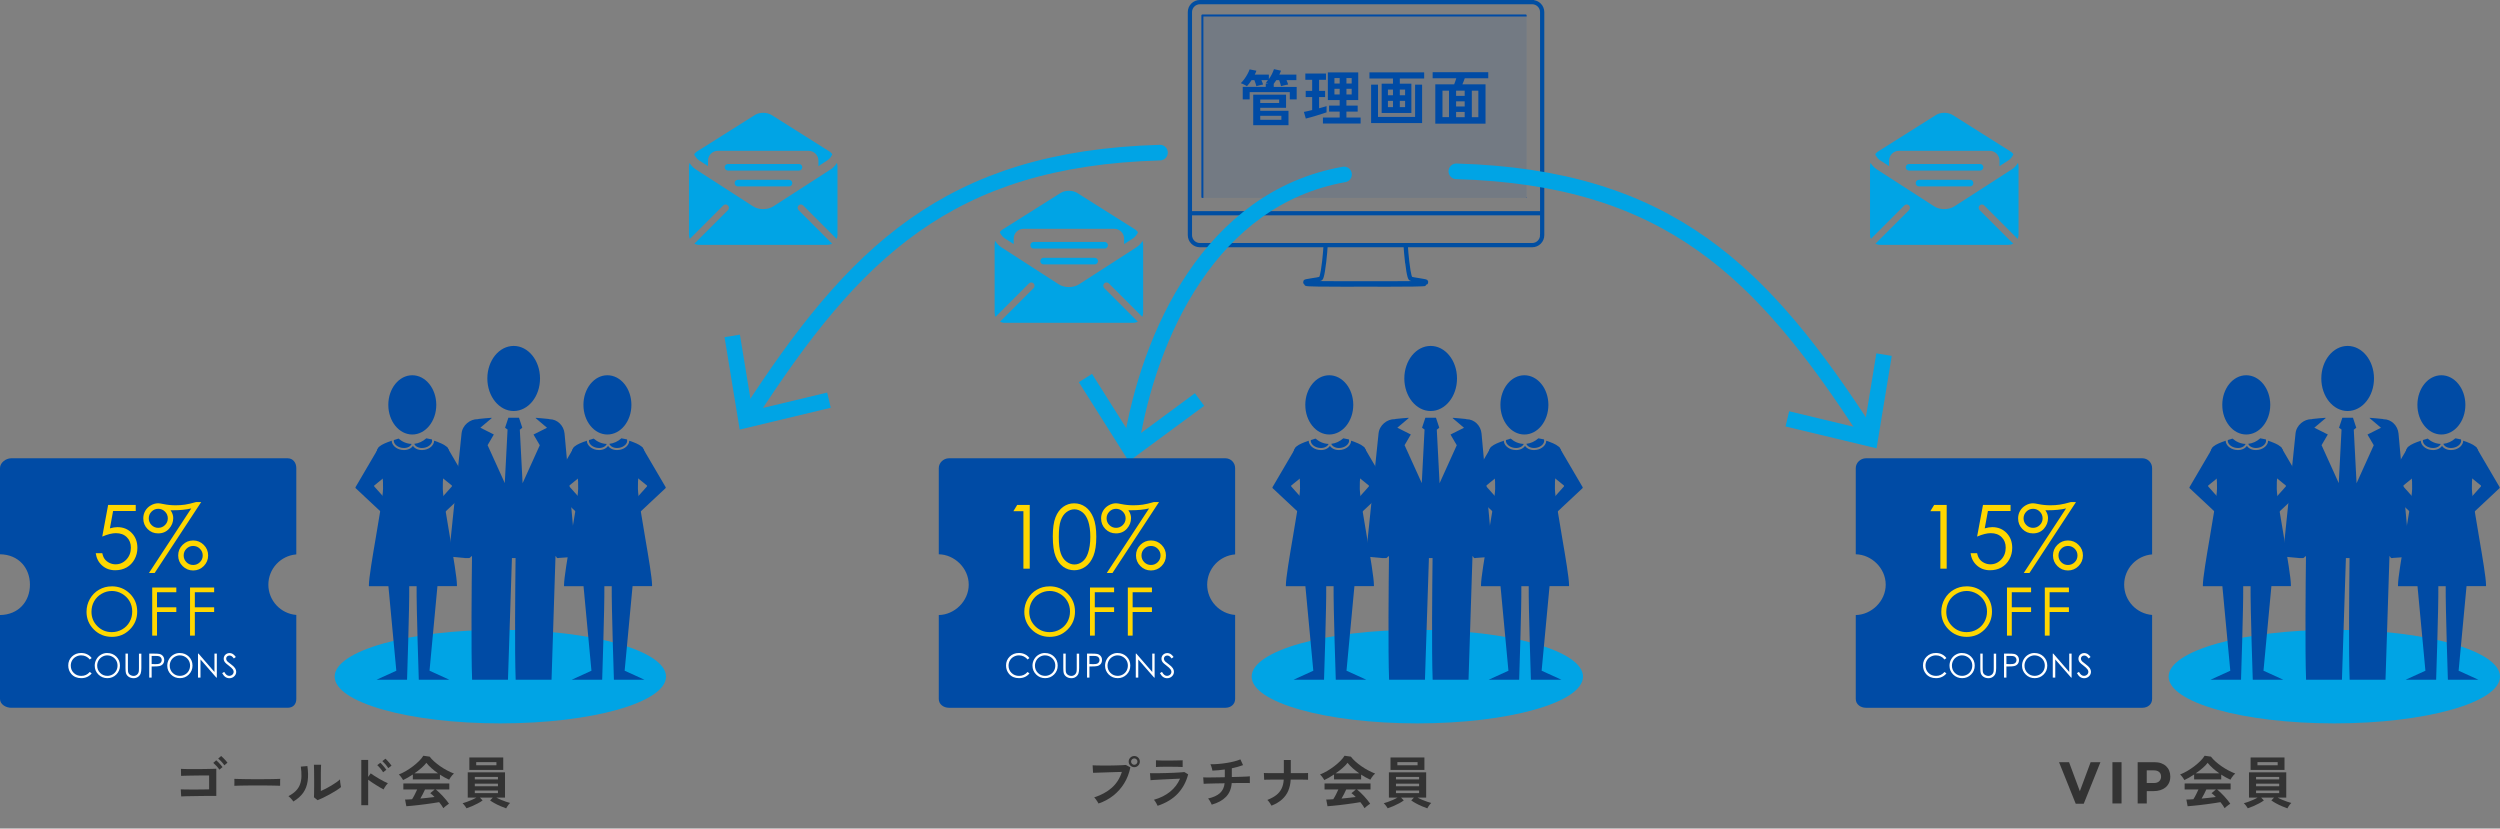 <?xml version="1.0" encoding="UTF-8"?>
<svg id="design" xmlns="http://www.w3.org/2000/svg" width="801.54" height="265.65" viewBox="0 0 801.54 265.65">
  <rect x="0" y="0" width="801.54" height="265.65" fill="#808080" stroke="none"/>
  <g>
    <path d="m491.25.57h-106.55c-1.82,0-3.3,1.48-3.3,3.3v71.53c0,1.82,1.48,3.3,3.3,3.3h40.22c-.09,1.4-.25,3.32-.46,5.14-.57,4.93-1.01,5.36-1.1,5.4-.41.18-1.64.37-2.73.53-1.95.3-2.22.37-2.22.55v.28c0,.07,0,.13.36.17v.33c0,.21,6.23.25,11.87.25,2.85,0,5.55,0,7.22-.01,1.67,0,4.37.01,7.22.01,5.64,0,11.87-.04,11.87-.25v-.33c.36-.05.36-.1.36-.17v-.28c0-.18-.27-.25-2.22-.55-1.09-.17-2.33-.36-2.73-.53-.08-.04-.53-.47-1.1-5.4-.21-1.82-.37-3.74-.46-5.14h40.45c1.82,0,3.3-1.48,3.3-3.3V3.88c0-1.82-1.48-3.3-3.3-3.3Zm-34.47,90.43c-.24.04-1.11.11-3.93.15-1.89.03-4.43.04-7.78.04-1.73,0-3.37,0-4.82,0-.92,0-1.74,0-2.4,0-.66,0-1.47,0-2.4,0-1.45,0-3.09,0-4.82,0-3.34,0-5.89-.01-7.78-.04-2.82-.04-3.68-.11-3.93-.15v-.2c.51.05,1.51.09,3.47.12,1.95.03,4.62.04,8.18.04,1.76,0,3.42,0,4.89,0,.92,0,1.74,0,2.39,0,.65,0,1.47,0,2.39,0,1.47,0,3.13,0,4.89,0,3.55,0,6.23-.01,8.18-.04,1.96-.03,2.96-.07,3.47-.12v.2Zm-5.73-7.13c.61,5.3,1.07,5.5,1.22,5.57.43.19,1.63.37,2.78.55.82.13,1.84.28,2.04.38v.17c-.52.13-4.54.2-11.96.2-1.76,0-3.42,0-4.89,0-.92,0-1.74,0-2.39,0-.65,0-1.47,0-2.39,0-1.47,0-3.13,0-4.89,0-7.42,0-11.44-.07-11.96-.2v-.17c.2-.1,1.21-.25,2.04-.38,1.16-.18,2.35-.36,2.78-.55.15-.07.61-.27,1.22-5.57.21-1.83.38-3.76.46-5.16h25.45c.09,1.41.25,3.33.46,5.16Zm43.29-8.47c0,1.7-1.39,3.09-3.09,3.09h-106.55c-1.7,0-3.09-1.39-3.09-3.09v-6.93h112.73v6.93Zm-112.73-7.15V3.88c0-1.7,1.39-3.09,3.09-3.09h106.55c1.7,0,3.09,1.39,3.09,3.09v64.38h-112.73Z" style="fill: none; stroke: #004ea2; stroke-miterlimit: 10; stroke-width: 1.15px;"/>
    <path d="m489.47,4.96c0-.18-.14-.32-.32-.32h-103.65c-.18,0-.32.14-.32.32v58.19c0,.18.14.32.32.32h103.65c.18,0,.32-.14.32-.32V4.96Zm0,58.51h-103.63V5.3h103.63v58.17Z" style="fill: #004ba5;"/>
    <rect x="385.84" y="5.3" width="103.63" height="58.17" style="fill: #004ba5; opacity: .1;"/>
  </g>
  <g>
    <path d="m371.92,48.93c-68.03,1.94-98.18,32.24-131.83,84.23" style="fill: none; stroke: #00a4e5; stroke-linecap: round; stroke-linejoin: round; stroke-width: 5px;"/>
    <polygon points="232.3 108.1 237.23 107.29 241.22 131.61 265.2 125.86 266.36 130.73 237.16 137.73 232.3 108.1" style="fill: #00a4e5;"/>
  </g>
  <g>
    <g>
      <ellipse cx="160.42" cy="216.93" rx="53.12" ry="15" style="fill: #00a4e5;"/>
      <g>
        <g>
          <path d="m164.69,131.78c-4.66,0-8.44-4.68-8.44-10.44s3.77-10.43,8.44-10.43,8.45,4.66,8.45,10.43-3.78,10.44-8.45,10.44Z" style="fill: #004ba5;"/>
          <path d="m153.19,134.4c.09-.03.19-.07.28-.08,1.39-.17,2.76-.27,4.13-.37l.03.12-3.62,3.06,4.32,2.17-2,3.43,5.51,12.16.89-17.17-.8-.58,1.06-3.2h3.41l1.05,3.2-.79.64.89,17.15,5.51-12.18-2.01-3.43,4.33-2.17-3.62-3.07.03-.12c1.37.11,2.74.21,4.12.37.1.02.2.05.3.08,2.42,0,4.54,1.96,4.79,4.6l3.6,39.45c-1.79.18-3.59.31-5.38.42,0,.02,0,.03,0,.03-.17.02-.35.02-.53.02-.2.02-.39-.64-.59-.64l-1.27,39.64h-11.5c-.35-9-.14-30-.03-39h-1.17l-1.27,39h-11.5c-.35-9-.14-31.62-.03-39.62-.31-.02-.61.62-.92.62h-1.43v-.03c-1-.12-3.18-.28-5.07-.47l4.07-39.45c.27-2.68,2.74-4.64,5.2-4.59Z" style="fill: #004ba5;"/>
        </g>
        <g>
          <g>
            <path d="m194.74,139.31c4.25,0,7.7-4.26,7.7-9.5s-3.45-9.5-7.7-9.5-7.68,4.25-7.68,9.5,3.44,9.5,7.68,9.5Z" style="fill: #004ba5;"/>
            <g>
              <path d="m195.37,142.3c.31.79,1.29,1.34,2.47,1.34.23,0,.46-.02.69-.06,1.6-.27,2.74-1.42,2.54-2.55,0-.05-.03-.1-.05-.15-.6-.12-1.21-.23-1.79-.35-1.11.99-2.43,1.62-3.86,1.77Z" style="fill: #004ba5;"/>
              <path d="m191.38,143.58c.23.04.46.06.69.06,1.18,0,2.15-.54,2.46-1.31-1.56-.05-2.99-.67-4.19-1.71-.48.14-.99.29-1.51.46-.16,1.12.97,2.23,2.54,2.5Z" style="fill: #004ba5;"/>
              <path d="m196.13,187.93c-.07,7,.7,30,.7,30h9.79l-6.35-2.89,2.54-27.11h6.23s.03-.18.03-.26c-.06-4.9-4.41-25.99-4.54-30.9-.17-6.43,1.65-10.11,1.65-10.11,0,0,1.22-2.02-.57-3.56-.72-.63-2.27-1.27-3.86-1.8-.02,1.36-1.32,2.63-3.11,2.93-.27.05-.54.07-.8.07-1.29,0-2.36-.53-2.89-1.35-.53.82-1.6,1.35-2.89,1.35-.26,0-.53-.02-.8-.07-1.79-.31-3.1-1.58-3.11-2.93-1.59.54-3.14,1.17-3.86,1.8-1.79,1.55-.57,3.56-.57,3.56,0,0,1.82,3.67,1.65,10.1-.13,4.9-4.48,26.01-4.54,30.92,0,.08.03.26.03.26h6.23l2.54,27.11-6.35,2.89h9.79s.77-23,.7-30h2.35Z" style="fill: #004ba5;"/>
            </g>
          </g>
          <path d="m198.23,148.21l9.2,7.46c.06.1.04.23-.03.32l-7.33,8.21c-.08.09-.09.23-.02.34l1.7,2.45c.09.14.29.16.41.04l11.21-10.5c.09-.09.11-.23.05-.34l-7.5-12.8c-.14-.23-.49-.14-.5.12l-4.5,3.81c0,.05-2.7.84-2.67.89Z" style="fill: #004ba5;"/>
          <path d="m191.73,148.21l-9.2,7.46c-.06.1-.04.23.03.32l7.33,8.21c.08.09.09.23.02.34l-1.7,2.45c-.09.14-.29.16-.41.04l-11.21-10.5c-.09-.09-.11-.23-.05-.34l7.5-12.8c.14-.23.49-.14.5.12l4.5,3.81c0,.05,2.7.84,2.67.89Z" style="fill: #004ba5;"/>
        </g>
        <g>
          <g>
            <path d="m132.18,139.31c4.25,0,7.7-4.26,7.7-9.5s-3.45-9.5-7.7-9.5-7.68,4.25-7.68,9.5,3.44,9.5,7.68,9.5Z" style="fill: #004ba5;"/>
            <g>
              <path d="m132.82,142.3c.31.79,1.29,1.34,2.47,1.34.23,0,.46-.02.69-.06,1.6-.27,2.74-1.42,2.54-2.55,0-.05-.03-.1-.05-.15-.6-.12-1.21-.23-1.79-.35-1.11.99-2.43,1.62-3.86,1.77Z" style="fill: #004ba5;"/>
              <path d="m128.82,143.58c.23.04.46.06.69.06,1.18,0,2.15-.54,2.46-1.31-1.56-.05-2.99-.67-4.19-1.71-.48.14-.99.29-1.51.46-.16,1.12.97,2.23,2.54,2.5Z" style="fill: #004ba5;"/>
              <path d="m133.57,187.93c-.07,7,.7,30,.7,30h9.79l-6.35-2.89,2.54-27.11h6.23s.03-.18.03-.26c-.06-4.9-4.41-25.99-4.54-30.9-.17-6.43,1.65-10.11,1.65-10.11,0,0,1.22-2.02-.57-3.56-.72-.63-2.27-1.27-3.86-1.8-.02,1.36-1.32,2.63-3.11,2.93-.27.05-.54.07-.8.07-1.29,0-2.36-.53-2.89-1.35-.53.82-1.6,1.35-2.89,1.35-.26,0-.53-.02-.8-.07-1.79-.31-3.1-1.58-3.11-2.93-1.59.54-3.14,1.17-3.86,1.8-1.79,1.55-.57,3.56-.57,3.56,0,0,1.82,3.67,1.65,10.1-.13,4.9-4.48,26.01-4.54,30.92,0,.08.03.26.03.26h6.23l2.54,27.11-6.35,2.89h9.79s.77-23,.7-30h2.35Z" style="fill: #004ba5;"/>
            </g>
          </g>
          <path d="m135.68,148.21l9.2,7.46c.06.1.04.23-.03.32l-7.33,8.21c-.08.09-.09.23-.02.34l1.7,2.45c.09.14.29.16.41.04l11.21-10.5c.09-.09.11-.23.05-.34l-7.5-12.8c-.14-.23-.49-.14-.5.12l-4.5,3.81c0,.05-2.7.84-2.67.89Z" style="fill: #004ba5;"/>
          <path d="m129.18,148.21l-9.2,7.46c-.06.1-.04.23.03.32l7.33,8.21c.08.09.09.23.02.34l-1.7,2.45c-.09.14-.29.16-.41.04l-11.21-10.5c-.09-.09-.11-.23-.05-.34l7.5-12.8c.14-.23.49-.14.5.12l4.5,3.81c0,.05,2.7.84,2.67.89Z" style="fill: #004ba5;"/>
        </g>
      </g>
    </g>
    <g>
      <path d="m58.09,255.37l-.13-2.29c.24.01.63.02,1.18.03.55,0,1.17.01,1.88.02.71,0,1.44,0,2.19,0,.75,0,1.46-.01,2.14-.02.68,0,1.24-.01,1.7-.03v-4.46c-.37,0-.87,0-1.5,0-.63,0-1.32.01-2.07.02-.75,0-1.49.02-2.21.03-.73.01-1.37.02-1.94.04-.57.01-.99.03-1.27.05l-.05-2.25c.29.02.72.04,1.3.05.58.01,1.25.02,2.01.02s1.54,0,2.36,0c.82,0,1.6-.02,2.36-.03.76-.01,1.42-.02,2.01-.04s1.02-.02,1.3-.04v8.71c-.67,0-1.44,0-2.3,0-.86,0-1.75.02-2.67.03s-1.8.02-2.64.04c-.84.01-1.58.03-2.22.04-.64.02-1.11.04-1.41.06Zm12.26-8.6c-.24-.37-.55-.77-.94-1.18-.38-.41-.73-.75-1.03-1l.95-.83c.18.14.4.35.67.63.26.28.52.56.77.84.25.28.44.52.58.71l-1.01.83Zm1.58-1.39c-.23-.37-.54-.77-.93-1.18-.39-.41-.74-.74-1.05-.98l.95-.83c.18.14.4.35.67.61.26.26.52.54.78.82.26.28.45.52.58.71l-1.01.85Z" style="fill: #333;"/>
      <path d="m75.13,251.93c.01-.17.02-.4.02-.68v-.86c0-.29,0-.52-.02-.68.23.01.63.02,1.22.04.58.01,1.28.02,2.09.04.81.01,1.68.02,2.6.03s1.85,0,2.77,0,1.8,0,2.62-.02c.82-.01,1.53-.02,2.13-.04.6-.01,1.03-.03,1.28-.05-.01.16-.02.38-.03.67,0,.29,0,.58,0,.87,0,.29,0,.52,0,.68-.3-.01-.74-.02-1.32-.04-.58-.01-1.26-.02-2.03-.04s-1.6-.02-2.47-.02h-2.64c-.89,0-1.73,0-2.54.02s-1.53.02-2.17.04c-.64.01-1.15.03-1.52.05Z" style="fill: #333;"/>
      <path d="m94.04,256.97c-.16-.26-.39-.56-.7-.9-.31-.34-.6-.61-.86-.81,1-.53,1.8-1.1,2.4-1.73.61-.62,1.05-1.32,1.32-2.08s.43-1.61.45-2.55c.02-.94-.04-1.97-.2-3.11l2.11-.18c.25,1.8.28,3.41.08,4.82-.2,1.41-.67,2.65-1.41,3.72-.74,1.07-1.81,2.01-3.19,2.83Zm7.79-.41l-1.17-.94c.02-.19.04-.59.04-1.19,0-.6.01-1.31.02-2.14,0-.83,0-1.67,0-2.52,0-1.06,0-1.97-.02-2.75s-.03-1.39-.05-1.84h2.3c-.02.22-.04.56-.05,1.04-.01.47-.02,1.02-.03,1.63,0,.61,0,1.22,0,1.84v3.92c.52-.22,1.07-.48,1.66-.79.59-.31,1.18-.64,1.76-.99.58-.35,1.11-.69,1.59-1.03.48-.34.86-.64,1.13-.92,0,.23.02.51.06.85.04.34.09.66.14.96.05.31.1.53.13.66-.4.34-.92.71-1.56,1.12-.64.41-1.33.81-2.06,1.21s-1.44.76-2.13,1.1c-.69.34-1.29.6-1.79.79Z" style="fill: #333;"/>
      <path d="m115.84,258.16v-14.51h2.2v5.45l.81-1.15c.29.22.67.47,1.14.77.47.3.98.61,1.52.93.54.32,1.06.61,1.57.87.5.26.93.46,1.28.59-.14.13-.31.32-.5.57-.19.25-.36.5-.52.76-.16.26-.29.48-.37.66-.29-.14-.65-.34-1.07-.59-.43-.25-.88-.53-1.35-.82s-.93-.59-1.37-.89c-.44-.3-.82-.57-1.14-.81v8.17h-2.2Zm6.98-10.58c-.23-.38-.52-.79-.88-1.22-.36-.43-.69-.78-.99-1.04l1.01-.77c.17.16.38.38.63.66.25.28.5.57.73.86.23.29.42.53.55.74l-1.04.79Zm1.66-1.31c-.23-.38-.53-.79-.89-1.21-.37-.43-.7-.77-1-1.04l1.01-.77c.17.14.38.36.63.64.25.28.5.57.74.85.24.29.43.53.56.74l-1.04.79Z" style="fill: #333;"/>
      <path d="m129.23,250.09c-.08-.17-.2-.37-.36-.59-.16-.23-.32-.45-.5-.67-.18-.22-.35-.39-.5-.52.74-.29,1.51-.66,2.29-1.12s1.54-.97,2.28-1.53c.73-.56,1.39-1.13,1.96-1.71.58-.58,1.02-1.13,1.33-1.65l2.03.29c.38.52.88,1.04,1.48,1.58s1.26,1.05,1.97,1.54c.71.49,1.44.93,2.19,1.32s1.46.72,2.14.97c-.18.14-.37.34-.58.58-.2.25-.39.5-.57.75s-.3.47-.39.65c-.47-.2-.95-.44-1.45-.72-.5-.28-1-.58-1.5-.9v1.53h-8.69v-1.58c-.55.37-1.1.71-1.64,1.02s-1.04.56-1.49.77Zm12.92,9.04c-.14-.28-.33-.58-.57-.92-.23-.34-.49-.68-.78-1.03-.55.1-1.19.2-1.91.31s-1.48.22-2.29.32c-.8.11-1.6.21-2.38.3-.79.09-1.52.17-2.2.23-.68.07-1.26.12-1.74.15l-.41-2.14c.26,0,.59,0,.98-.03.39-.02.81-.04,1.27-.08.28-.42.56-.92.85-1.49.29-.58.55-1.12.78-1.64h-4.43v-1.93h14.74v1.93h-4.34c.32.25.68.57,1.08.95.4.38.8.8,1.21,1.23s.78.87,1.12,1.29.62.79.82,1.1c-.16.1-.35.23-.59.41-.24.18-.47.36-.7.55-.23.19-.4.34-.52.48Zm-9.29-11.18h7.6c-.73-.5-1.43-1.05-2.09-1.63-.66-.58-1.22-1.17-1.67-1.75-.41.54-.95,1.11-1.64,1.7-.68.59-1.42,1.16-2.2,1.68Zm1.91,8.08c.8-.07,1.6-.15,2.39-.24.79-.09,1.51-.18,2.16-.26-.52-.53-.97-.94-1.37-1.22l1.4-1.19h-3.08c-.2.47-.44.96-.71,1.47-.27.51-.54.99-.8,1.45Z" style="fill: #333;"/>
      <path d="m162.27,259.17c-.53-.18-1.12-.41-1.76-.69-.65-.28-1.27-.58-1.87-.91-.6-.32-1.1-.64-1.51-.94l.86-.9h-4.12l.86.9c-.4.3-.89.61-1.49.93-.6.32-1.22.62-1.87.9s-1.25.51-1.8.69c-.08-.14-.2-.32-.34-.53-.14-.21-.3-.41-.46-.61-.16-.2-.31-.36-.46-.48.36-.1.8-.24,1.32-.42.52-.19,1.06-.4,1.61-.64.55-.24,1.04-.49,1.46-.74h-2.74v-8.1h11.95v8.1h-2.75c.43.24.92.47,1.47.7.55.23,1.08.43,1.6.61.52.18.96.31,1.31.4-.14.12-.3.29-.47.5-.17.22-.32.44-.46.66-.14.22-.25.41-.33.57Zm-11.79-12.31v-4h10.87v4h-10.87Zm1.75,3.02h7.42v-.79h-7.42v.79Zm0,2.2h7.42v-.83h-7.42v.83Zm0,2.2h7.42v-.83h-7.42v.83Zm.45-8.93h6.48v-.99h-6.48v.99Z" style="fill: #333;"/>
    </g>
  </g>
  <g>
    <g>
      <ellipse cx="454.42" cy="216.93" rx="53.12" ry="15" style="fill: #00a4e5;"/>
      <g>
        <g>
          <path d="m458.69,131.78c-4.66,0-8.44-4.68-8.44-10.44s3.77-10.43,8.44-10.43,8.45,4.66,8.45,10.43-3.78,10.44-8.45,10.44Z" style="fill: #004ba5;"/>
          <path d="m447.19,134.4c.09-.03.19-.07.28-.08,1.39-.17,2.76-.27,4.13-.37l.03.12-3.62,3.06,4.32,2.17-2,3.43,5.51,12.16.89-17.17-.8-.58,1.06-3.2h3.41l1.05,3.2-.79.64.89,17.15,5.51-12.18-2.01-3.43,4.33-2.17-3.62-3.07.03-.12c1.37.11,2.74.21,4.12.37.1.02.2.05.3.08,2.42,0,4.54,1.96,4.79,4.6l3.6,39.45c-1.79.18-3.59.31-5.38.42,0,.02,0,.03,0,.03-.17.02-.35.02-.53.02-.2.02-.39-.64-.59-.64l-1.27,39.64h-11.5c-.35-9-.14-30-.03-39h-1.17l-1.27,39h-11.5c-.35-9-.14-31.62-.03-39.62-.31-.02-.61.62-.92.62h-1.43v-.03c-1-.12-3.18-.28-5.07-.47l4.07-39.45c.27-2.68,2.74-4.64,5.2-4.59Z" style="fill: #004ba5;"/>
        </g>
        <g>
          <g>
            <path d="m488.74,139.31c4.25,0,7.7-4.26,7.7-9.5s-3.45-9.5-7.7-9.5-7.68,4.25-7.68,9.5,3.44,9.5,7.68,9.5Z" style="fill: #004ba5;"/>
            <g>
              <path d="m489.37,142.3c.31.79,1.29,1.34,2.47,1.34.23,0,.46-.02.69-.06,1.6-.27,2.74-1.42,2.54-2.55,0-.05-.03-.1-.05-.15-.6-.12-1.21-.23-1.79-.35-1.11.99-2.43,1.62-3.86,1.77Z" style="fill: #004ba5;"/>
              <path d="m485.38,143.58c.23.04.46.06.69.06,1.18,0,2.15-.54,2.46-1.31-1.56-.05-2.99-.67-4.19-1.71-.48.14-.99.29-1.51.46-.16,1.12.97,2.23,2.54,2.5Z" style="fill: #004ba5;"/>
              <path d="m490.13,187.93c-.07,7,.7,30,.7,30h9.79l-6.35-2.89,2.54-27.11h6.23s.03-.18.03-.26c-.06-4.9-4.41-25.99-4.54-30.9-.17-6.43,1.65-10.11,1.65-10.11,0,0,1.22-2.02-.57-3.56-.72-.63-2.27-1.27-3.86-1.8-.02,1.36-1.32,2.63-3.11,2.93-.27.05-.54.07-.8.07-1.29,0-2.36-.53-2.89-1.35-.53.82-1.6,1.35-2.89,1.35-.26,0-.53-.02-.8-.07-1.79-.31-3.1-1.58-3.11-2.93-1.59.54-3.14,1.17-3.86,1.8-1.79,1.55-.57,3.56-.57,3.56,0,0,1.82,3.67,1.65,10.1-.13,4.9-4.48,26.01-4.54,30.92,0,.08.03.26.03.26h6.23l2.54,27.11-6.35,2.89h9.79s.77-23,.7-30h2.35Z" style="fill: #004ba5;"/>
            </g>
          </g>
          <path d="m492.23,148.21l9.2,7.46c.06.1.04.23-.03.32l-7.33,8.21c-.08.09-.09.23-.02.34l1.7,2.45c.09.14.29.16.41.04l11.21-10.5c.09-.09.11-.23.05-.34l-7.5-12.8c-.14-.23-.49-.14-.5.12l-4.5,3.81c0,.05-2.7.84-2.67.89Z" style="fill: #004ba5;"/>
          <path d="m485.73,148.21l-9.2,7.46c-.06.1-.04.23.03.32l7.33,8.21c.08.09.09.23.02.34l-1.7,2.45c-.09.14-.29.16-.41.04l-11.21-10.5c-.09-.09-.11-.23-.05-.34l7.5-12.8c.14-.23.49-.14.5.12l4.5,3.81c0,.05,2.7.84,2.67.89Z" style="fill: #004ba5;"/>
        </g>
        <g>
          <g>
            <path d="m426.18,139.31c4.25,0,7.7-4.26,7.7-9.5s-3.45-9.5-7.7-9.5-7.68,4.25-7.68,9.5,3.44,9.5,7.68,9.5Z" style="fill: #004ba5;"/>
            <g>
              <path d="m426.82,142.3c.31.79,1.29,1.34,2.47,1.34.23,0,.46-.02.69-.06,1.6-.27,2.74-1.42,2.54-2.55,0-.05-.03-.1-.05-.15-.6-.12-1.21-.23-1.79-.35-1.11.99-2.43,1.62-3.86,1.77Z" style="fill: #004ba5;"/>
              <path d="m422.82,143.58c.23.04.46.06.69.06,1.18,0,2.15-.54,2.46-1.31-1.56-.05-2.99-.67-4.19-1.71-.48.14-.99.29-1.51.46-.16,1.12.97,2.23,2.54,2.5Z" style="fill: #004ba5;"/>
              <path d="m427.57,187.93c-.07,7,.7,30,.7,30h9.79l-6.35-2.89,2.54-27.11h6.23s.03-.18.03-.26c-.06-4.9-4.41-25.99-4.54-30.9-.17-6.43,1.65-10.11,1.65-10.11,0,0,1.22-2.02-.57-3.56-.72-.63-2.27-1.27-3.86-1.8-.02,1.36-1.32,2.63-3.11,2.93-.27.05-.54.07-.8.07-1.29,0-2.36-.53-2.89-1.35-.53.82-1.6,1.35-2.89,1.35-.26,0-.53-.02-.8-.07-1.79-.31-3.1-1.58-3.11-2.93-1.59.54-3.14,1.17-3.86,1.8-1.79,1.55-.57,3.56-.57,3.56,0,0,1.82,3.67,1.65,10.1-.13,4.9-4.48,26.01-4.54,30.92,0,.08.03.26.03.26h6.23l2.54,27.11-6.35,2.89h9.79s.77-23,.7-30h2.35Z" style="fill: #004ba5;"/>
            </g>
          </g>
          <path d="m429.68,148.21l9.2,7.46c.06.1.04.23-.03.32l-7.33,8.21c-.08.09-.09.23-.02.34l1.7,2.45c.09.14.29.16.41.04l11.21-10.5c.09-.09.11-.23.05-.34l-7.5-12.8c-.14-.23-.49-.14-.5.12l-4.5,3.81c0,.05-2.7.84-2.67.89Z" style="fill: #004ba5;"/>
          <path d="m423.18,148.21l-9.2,7.46c-.06.1-.04.23.03.32l7.33,8.21c.08.09.09.23.02.34l-1.7,2.45c-.09.14-.29.16-.41.04l-11.21-10.5c-.09-.09-.11-.23-.05-.34l7.5-12.8c.14-.23.49-.14.5.12l4.5,3.81c0,.05,2.7.84,2.67.89Z" style="fill: #004ba5;"/>
        </g>
      </g>
    </g>
    <g>
      <path d="m352.2,257.62c-.07-.16-.19-.36-.35-.61-.16-.25-.34-.5-.52-.76-.19-.25-.36-.45-.53-.59,2.29-.74,4.18-1.78,5.67-3.1s2.56-3.02,3.22-5.07c-.56.01-1.2.03-1.92.05-.71.02-1.45.05-2.21.07-.76.02-1.48.05-2.17.07-.69.02-1.29.04-1.81.06-.52.02-.89.03-1.13.04l-.14-2.41c.35.02.81.04,1.38.05.57.01,1.2.02,1.88.02s1.39,0,2.12,0c.73,0,1.44-.02,2.12-.04.68-.02,1.29-.04,1.84-.06.55-.02.99-.05,1.31-.09l1.46.77c-.4,1.92-1.06,3.64-2.01,5.16-.94,1.52-2.11,2.82-3.49,3.91s-2.96,1.93-4.73,2.53Zm11.47-11.65c-.49,0-.92-.18-1.27-.53-.35-.35-.53-.78-.53-1.27s.18-.91.53-1.26c.35-.35.78-.52,1.27-.52s.91.17,1.26.52.52.77.52,1.26-.17.92-.52,1.27c-.35.35-.77.53-1.26.53Zm0-.77c.28,0,.51-.1.71-.3.2-.2.3-.44.3-.73s-.1-.51-.3-.71c-.2-.2-.43-.3-.71-.3s-.53.1-.73.3c-.2.2-.3.43-.3.71s.1.53.3.73c.2.2.44.3.73.3Z" style="fill: #333;"/>
      <path d="m371.14,258.34c-.07-.17-.17-.37-.3-.61s-.27-.48-.42-.72c-.16-.24-.31-.44-.45-.59,2.08-.6,3.82-1.47,5.22-2.62,1.4-1.15,2.45-2.53,3.15-4.15-.6.02-1.28.05-2.04.09-.76.04-1.54.07-2.32.11s-1.53.07-2.23.11c-.7.04-1.31.07-1.82.1-.51.03-.86.06-1.05.08l-.18-2.25c.31.01.76.02,1.33.02s1.22,0,1.94-.02c.72-.01,1.46-.03,2.23-.05s1.52-.05,2.24-.08c.73-.03,1.38-.07,1.95-.11.58-.04,1.02-.08,1.33-.12l1.22.74c-.62,2.4-1.73,4.46-3.33,6.17-1.6,1.71-3.76,3.01-6.48,3.92Zm-.52-12.42v-2.16c.46.04,1.05.06,1.78.07.73.01,1.58.02,2.54.02s1.75-.01,2.48-.04c.73-.02,1.32-.04,1.76-.05v2.16c-.46-.04-1.03-.06-1.72-.07-.69-.01-1.53-.02-2.53-.02-.54,0-1.09,0-1.65,0-.56,0-1.07.01-1.55.03-.47.01-.85.03-1.12.05Z" style="fill: #333;"/>
      <path d="m388.51,258.01c-.07-.19-.17-.42-.31-.67s-.28-.51-.43-.76c-.16-.25-.3-.44-.43-.57,1.64-.36,2.9-.93,3.77-1.71.87-.78,1.38-1.84,1.52-3.17-1.04.01-2.04.03-2.99.05-.95.02-1.75.04-2.42.06-.67.02-1.1.04-1.31.06l-.14-2.07c.13.01.41.02.84.03.43,0,.96,0,1.59,0,.64,0,1.34-.01,2.11-.03.77-.01,1.56-.02,2.38-.04v-2.48c-1.44.2-2.77.32-3.98.36-.02-.19-.07-.42-.14-.68-.07-.26-.15-.51-.24-.77s-.18-.45-.26-.59c.78.01,1.61-.02,2.48-.09.88-.07,1.75-.17,2.63-.31s1.7-.3,2.48-.5c.78-.2,1.46-.42,2.03-.66l.85,1.84c-.48.19-1.03.37-1.65.54-.62.17-1.27.32-1.95.47v2.81c.94-.02,1.81-.05,2.63-.07.82-.02,1.51-.05,2.07-.08.56-.03.92-.06,1.08-.08v2.16c-.18-.01-.55-.02-1.12-.02s-1.26,0-2.08,0c-.82,0-1.69.02-2.61.03-.14,1.81-.75,3.28-1.82,4.39-1.07,1.12-2.59,1.96-4.57,2.52Z" style="fill: #333;"/>
      <path d="m407.67,258.32c-.16-.28-.36-.6-.61-.98s-.5-.66-.74-.86c1.18-.47,2.14-.99,2.88-1.57.74-.58,1.31-1.27,1.7-2.08.39-.8.62-1.76.69-2.88-.97,0-1.9,0-2.79,0-.89,0-1.64.01-2.27.02-.62,0-1.03.02-1.22.03l-.09-2.16c.19.01.61.02,1.24.03.64,0,1.41.01,2.31.02.91,0,1.86,0,2.85,0v-4.21h2.23v4.21c.89,0,1.72,0,2.49,0,.77,0,1.43-.01,1.97-.02.54,0,.9-.02,1.08-.03v2.16c-.14-.01-.49-.02-1.03-.03-.54,0-1.21-.01-2-.02-.79,0-1.64,0-2.54,0-.07,1.32-.33,2.5-.77,3.56-.44,1.05-1.1,1.97-1.98,2.77-.88.8-2.02,1.48-3.43,2.04Z" style="fill: #333;"/>
      <path d="m424.58,250.09c-.08-.17-.2-.37-.36-.59s-.32-.45-.5-.67c-.18-.22-.35-.39-.5-.52.74-.29,1.51-.66,2.29-1.12s1.54-.97,2.28-1.53c.73-.56,1.39-1.13,1.96-1.71.58-.58,1.02-1.13,1.33-1.65l2.03.29c.38.52.88,1.04,1.48,1.58.6.54,1.26,1.05,1.97,1.54.71.49,1.44.93,2.19,1.32.74.4,1.46.72,2.14.97-.18.14-.37.34-.58.58s-.39.5-.57.75c-.17.25-.3.47-.39.65-.47-.2-.95-.44-1.45-.72-.5-.28-1-.58-1.5-.9v1.53h-8.69v-1.58c-.55.37-1.1.71-1.64,1.02s-1.04.56-1.49.77Zm12.92,9.04c-.14-.28-.33-.58-.57-.92-.23-.34-.49-.68-.78-1.03-.55.1-1.19.2-1.91.31-.72.11-1.48.22-2.29.32-.8.11-1.6.21-2.39.3-.79.09-1.52.17-2.2.23-.68.07-1.26.12-1.74.15l-.41-2.14c.26,0,.59,0,.98-.03.39-.02.81-.04,1.27-.08.28-.42.56-.92.86-1.49.29-.58.55-1.12.78-1.64h-4.43v-1.93h14.74v1.93h-4.34c.32.25.68.57,1.08.95.4.38.8.8,1.21,1.23.41.44.78.87,1.12,1.29s.61.79.82,1.1c-.16.1-.35.23-.59.41-.24.18-.47.36-.7.55-.23.19-.4.34-.52.48Zm-9.29-11.18h7.6c-.73-.5-1.43-1.05-2.09-1.63-.66-.58-1.22-1.17-1.67-1.75-.41.54-.95,1.11-1.64,1.7-.68.59-1.42,1.16-2.2,1.68Zm1.91,8.08c.8-.07,1.6-.15,2.39-.24.79-.09,1.51-.18,2.16-.26-.52-.53-.97-.94-1.37-1.22l1.4-1.19h-3.08c-.2.47-.44.96-.71,1.47-.27.51-.54.99-.8,1.45Z" style="fill: #333;"/>
      <path d="m457.61,259.17c-.53-.18-1.12-.41-1.76-.69-.65-.28-1.27-.58-1.87-.91-.6-.32-1.1-.64-1.51-.94l.86-.9h-4.12l.86.9c-.4.3-.89.61-1.49.93-.6.32-1.22.62-1.87.9-.65.28-1.25.51-1.8.69-.08-.14-.2-.32-.34-.53-.14-.21-.3-.41-.46-.61-.16-.2-.32-.36-.46-.48.36-.1.8-.24,1.32-.42.52-.19,1.06-.4,1.61-.64s1.04-.49,1.46-.74h-2.74v-8.1h11.95v8.1h-2.75c.43.24.92.47,1.47.7.55.23,1.08.43,1.6.61s.96.31,1.3.4c-.14.12-.3.29-.47.5-.17.22-.32.44-.46.66-.14.22-.25.41-.33.57Zm-11.79-12.31v-4h10.87v4h-10.87Zm1.75,3.02h7.42v-.79h-7.42v.79Zm0,2.2h7.42v-.83h-7.42v.83Zm0,2.2h7.42v-.83h-7.42v.83Zm.45-8.93h6.48v-.99h-6.48v.99Z" style="fill: #333;"/>
    </g>
  </g>
  <g>
    <g>
      <ellipse cx="748.42" cy="216.93" rx="53.12" ry="15" style="fill: #00a4e5;"/>
      <g>
        <g>
          <path d="m752.69,131.78c-4.66,0-8.44-4.68-8.44-10.44s3.77-10.43,8.44-10.43,8.45,4.66,8.45,10.43-3.78,10.44-8.45,10.44Z" style="fill: #004ba5;"/>
          <path d="m741.19,134.4c.09-.03.19-.07.28-.08,1.39-.17,2.76-.27,4.13-.37l.03.12-3.62,3.06,4.32,2.17-2,3.43,5.51,12.16.89-17.17-.8-.58,1.06-3.2h3.41l1.05,3.2-.79.64.89,17.15,5.51-12.18-2.01-3.43,4.33-2.17-3.62-3.07.03-.12c1.37.11,2.74.21,4.12.37.1.02.2.05.3.08,2.42,0,4.54,1.96,4.79,4.6l3.6,39.45c-1.79.18-3.59.31-5.38.42,0,.02,0,.03,0,.03-.17.02-.35.02-.53.02-.2.02-.39-.64-.59-.64l-1.27,39.64h-11.5c-.35-9-.14-30-.03-39h-1.17l-1.27,39h-11.5c-.35-9-.14-31.62-.03-39.62-.31-.02-.61.62-.92.62h-1.43v-.03c-1-.12-3.18-.28-5.07-.47l4.07-39.45c.27-2.68,2.74-4.64,5.2-4.59Z" style="fill: #004ba5;"/>
        </g>
        <g>
          <g>
            <path d="m782.74,139.31c4.25,0,7.7-4.26,7.7-9.5s-3.45-9.5-7.7-9.5-7.68,4.25-7.68,9.5,3.44,9.5,7.68,9.5Z" style="fill: #004ba5;"/>
            <g>
              <path d="m783.37,142.3c.31.79,1.29,1.34,2.47,1.34.23,0,.46-.02.69-.06,1.6-.27,2.74-1.42,2.54-2.55,0-.05-.03-.1-.05-.15-.6-.12-1.21-.23-1.79-.35-1.11.99-2.43,1.62-3.86,1.77Z" style="fill: #004ba5;"/>
              <path d="m779.38,143.58c.23.04.46.06.69.06,1.18,0,2.15-.54,2.46-1.31-1.56-.05-2.99-.67-4.19-1.71-.48.14-.99.29-1.51.46-.16,1.12.97,2.23,2.54,2.5Z" style="fill: #004ba5;"/>
              <path d="m784.13,187.93c-.07,7,.7,30,.7,30h9.79l-6.35-2.89,2.54-27.11h6.23s.03-.18.03-.26c-.06-4.9-4.41-25.99-4.54-30.9-.17-6.43,1.65-10.11,1.65-10.11,0,0,1.22-2.02-.57-3.56-.72-.63-2.27-1.27-3.86-1.8-.02,1.36-1.32,2.63-3.11,2.93-.27.05-.54.07-.8.07-1.29,0-2.36-.53-2.89-1.35-.53.82-1.6,1.35-2.89,1.35-.26,0-.53-.02-.8-.07-1.79-.31-3.1-1.58-3.11-2.93-1.59.54-3.14,1.17-3.86,1.8-1.79,1.55-.57,3.56-.57,3.56,0,0,1.82,3.67,1.65,10.1-.13,4.9-4.48,26.01-4.54,30.92,0,.08.03.26.03.26h6.23l2.54,27.11-6.35,2.89h9.79s.77-23,.7-30h2.35Z" style="fill: #004ba5;"/>
            </g>
          </g>
          <path d="m786.23,148.21l9.2,7.46c.06.1.04.23-.03.32l-7.33,8.21c-.08.09-.09.23-.02.34l1.7,2.45c.09.14.29.16.41.04l11.21-10.5c.09-.09.11-.23.05-.34l-7.5-12.8c-.14-.23-.49-.14-.5.12l-4.5,3.81c0,.05-2.7.84-2.67.89Z" style="fill: #004ba5;"/>
          <path d="m779.73,148.21l-9.2,7.46c-.06.1-.04.23.03.32l7.33,8.21c.08.09.09.23.02.34l-1.7,2.45c-.09.14-.29.16-.41.04l-11.21-10.5c-.09-.09-.11-.23-.05-.34l7.5-12.8c.14-.23.49-.14.5.12l4.5,3.81c0,.05,2.7.84,2.67.89Z" style="fill: #004ba5;"/>
        </g>
        <g>
          <g>
            <path d="m720.18,139.31c4.25,0,7.7-4.26,7.7-9.5s-3.45-9.5-7.7-9.5-7.68,4.25-7.68,9.5,3.44,9.5,7.68,9.5Z" style="fill: #004ba5;"/>
            <g>
              <path d="m720.82,142.3c.31.79,1.29,1.34,2.47,1.34.23,0,.46-.02.69-.06,1.6-.27,2.74-1.42,2.54-2.55,0-.05-.03-.1-.05-.15-.6-.12-1.21-.23-1.79-.35-1.11.99-2.43,1.62-3.86,1.77Z" style="fill: #004ba5;"/>
              <path d="m716.82,143.58c.23.04.46.06.69.06,1.18,0,2.15-.54,2.46-1.31-1.56-.05-2.99-.67-4.19-1.71-.48.14-.99.29-1.51.46-.16,1.12.97,2.23,2.54,2.5Z" style="fill: #004ba5;"/>
              <path d="m721.57,187.93c-.07,7,.7,30,.7,30h9.79l-6.35-2.89,2.54-27.11h6.23s.03-.18.03-.26c-.06-4.9-4.41-25.99-4.54-30.9-.17-6.43,1.65-10.11,1.65-10.11,0,0,1.22-2.02-.57-3.56-.72-.63-2.27-1.27-3.86-1.8-.02,1.36-1.32,2.63-3.11,2.93-.27.05-.54.07-.8.07-1.29,0-2.36-.53-2.89-1.35-.53.82-1.6,1.35-2.89,1.35-.26,0-.53-.02-.8-.07-1.79-.31-3.1-1.58-3.11-2.93-1.59.54-3.14,1.17-3.86,1.8-1.79,1.55-.57,3.56-.57,3.56,0,0,1.82,3.67,1.65,10.1-.13,4.9-4.48,26.01-4.54,30.92,0,.08.03.26.03.26h6.23l2.54,27.11-6.35,2.89h9.79s.77-23,.7-30h2.35Z" style="fill: #004ba5;"/>
            </g>
          </g>
          <path d="m723.68,148.21l9.2,7.46c.06.1.04.23-.03.32l-7.33,8.21c-.08.09-.09.23-.02.34l1.7,2.45c.09.14.29.16.41.04l11.21-10.5c.09-.09.11-.23.05-.34l-7.5-12.8c-.14-.23-.49-.14-.5.12l-4.5,3.81c0,.05-2.7.84-2.67.89Z" style="fill: #004ba5;"/>
          <path d="m717.18,148.21l-9.2,7.46c-.06.1-.04.23.03.32l7.33,8.21c.08.09.09.23.02.34l-1.7,2.45c-.09.14-.29.16-.41.04l-11.21-10.5c-.09-.09-.11-.23-.05-.34l7.5-12.8c.14-.23.49-.14.5.12l4.5,3.81c0,.05,2.7.84,2.67.89Z" style="fill: #004ba5;"/>
        </g>
      </g>
    </g>
    <g>
      <path d="m660.16,244.37h3.21l3.46,9.31,3.46-9.31h3.14l-5.35,13.32h-2.57l-5.35-13.32Z" style="fill: #333;"/>
      <path d="m677.28,244.37h2.92v13.23h-2.92v-13.23Z" style="fill: #333;"/>
      <path d="m685.37,244.37h5.4c.79,0,1.5.11,2.12.33.62.22,1.15.53,1.59.94.43.4.77.89,1,1.45.23.56.35,1.18.35,1.86v.04c0,.77-.14,1.44-.41,2.02-.28.58-.66,1.07-1.14,1.46-.48.39-1.05.68-1.7.88-.65.2-1.34.29-2.08.29h-2.21v3.96h-2.92v-13.23Zm5.21,6.68c.73,0,1.29-.19,1.69-.58s.6-.86.6-1.43v-.04c0-.66-.21-1.15-.63-1.5s-.99-.51-1.72-.51h-2.24v4.05h2.29Z" style="fill: #333;"/>
      <path d="m700.34,250.09c-.08-.17-.2-.37-.36-.59-.16-.23-.32-.45-.5-.67-.18-.22-.35-.39-.5-.52.74-.29,1.51-.66,2.29-1.12.79-.46,1.54-.97,2.28-1.53.73-.56,1.39-1.13,1.96-1.71.58-.58,1.02-1.13,1.33-1.65l2.03.29c.38.52.88,1.04,1.48,1.58.6.54,1.26,1.05,1.97,1.54.71.49,1.44.93,2.19,1.32s1.46.72,2.14.97c-.18.14-.37.34-.58.58s-.39.5-.57.75-.3.47-.39.65c-.47-.2-.95-.44-1.45-.72-.5-.28-1-.58-1.5-.9v1.53h-8.69v-1.58c-.55.37-1.1.71-1.64,1.02s-1.04.56-1.49.77Zm12.92,9.04c-.14-.28-.33-.58-.57-.92-.23-.34-.5-.68-.78-1.03-.55.1-1.19.2-1.91.31s-1.48.22-2.29.32c-.8.11-1.6.21-2.38.3-.79.09-1.52.17-2.2.23-.68.07-1.26.12-1.74.15l-.41-2.14c.26,0,.59,0,.98-.03s.81-.04,1.27-.08c.28-.42.56-.92.85-1.49.29-.58.55-1.12.78-1.64h-4.43v-1.93h14.74v1.93h-4.34c.32.25.68.57,1.08.95.4.38.8.8,1.21,1.23s.78.87,1.12,1.29.62.79.82,1.1c-.16.1-.35.23-.59.41-.24.18-.47.36-.7.55-.23.19-.4.34-.52.48Zm-9.29-11.18h7.6c-.73-.5-1.43-1.05-2.09-1.63-.66-.58-1.22-1.17-1.67-1.75-.41.54-.95,1.11-1.64,1.7-.68.59-1.42,1.16-2.2,1.68Zm1.91,8.08c.8-.07,1.6-.15,2.39-.24.79-.09,1.51-.18,2.16-.26-.52-.53-.97-.94-1.37-1.22l1.4-1.19h-3.08c-.2.47-.44.96-.71,1.47-.27.51-.54.99-.8,1.45Z" style="fill: #333;"/>
      <path d="m733.37,259.17c-.53-.18-1.12-.41-1.76-.69-.65-.28-1.27-.58-1.87-.91s-1.1-.64-1.51-.94l.86-.9h-4.12l.86.9c-.4.3-.89.61-1.49.93-.6.32-1.22.62-1.87.9-.65.28-1.25.51-1.8.69-.08-.14-.2-.32-.34-.53-.14-.21-.3-.41-.46-.61-.16-.2-.31-.36-.46-.48.36-.1.8-.24,1.32-.42.52-.19,1.06-.4,1.61-.64.55-.24,1.04-.49,1.46-.74h-2.74v-8.1h11.95v8.1h-2.75c.43.24.92.47,1.47.7.55.23,1.08.43,1.6.61.52.18.96.31,1.3.4-.14.12-.3.29-.47.5-.17.22-.32.44-.46.66-.14.22-.25.41-.33.57Zm-11.79-12.31v-4h10.87v4h-10.87Zm1.75,3.02h7.42v-.79h-7.42v.79Zm0,2.2h7.42v-.83h-7.42v.83Zm0,2.2h7.42v-.83h-7.42v.83Zm.45-8.93h6.48v-.99h-6.48v.99Z" style="fill: #333;"/>
    </g>
  </g>
  <g>
    <path d="m430.92,55.93c-42.8,7.61-62.56,51.42-68.24,86.64" style="fill: none; stroke: #00a4e5; stroke-linecap: round; stroke-linejoin: round; stroke-width: 5px;"/>
    <polygon points="345.89 122.54 350.12 119.87 363.27 140.72 383.11 126.08 386.08 130.11 361.91 147.93 345.89 122.54" style="fill: #00a4e5;"/>
  </g>
  <g>
    <path d="m256.02,65.87c.41-.42,1.09-.42,1.49,0l10.72,10.72c.18-.4.28-.86.28-1.33v-21.77c0-.4-.06-.83-.17-1.26-.52.81-1.17,1.53-1.94,2.03l-18.44,11.89c-.97.62-2.12.88-3.26.89-1.14,0-2.3-.27-3.26-.89l-18.44-11.89c-.77-.51-1.42-1.22-1.94-2.03-.11.43-.17.85-.17,1.26v21.77c0,.48.1.93.28,1.33l10.72-10.72c.41-.42,1.08-.42,1.5,0,.41.41.41,1.09,0,1.5l-10.77,10.77c.44.23.93.36,1.45.36h41.28c.52,0,1.01-.13,1.45-.36l-10.77-10.77c-.41-.41-.41-1.09,0-1.5" style="fill: #00a4e5;"/>
    <path d="m265.83,48.5l-18.44-11.62c-1.48-.95-3.9-.95-5.37,0l-18.44,11.62c-.5.31-1.12.84-.97,1.13.41.78,1,1.45,1.54,1.79l2.85,1.84v-1.73c0-1.75,1.42-3.18,3.18-3.18h29.05c1.76,0,3.18,1.42,3.18,3.18v1.73l2.85-1.84c.54-.34,1.13-1.01,1.54-1.79.15-.28-.48-.81-.97-1.13" style="fill: #00a4e5;"/>
    <path d="m233.41,54.69c-.59,0-1.06-.47-1.06-1.06s.47-1.06,1.06-1.06h22.75c.58,0,1.06.47,1.06,1.06s-.48,1.06-1.06,1.06h-22.75Z" style="fill: #00a4e5;"/>
    <path d="m236.59,59.77c-.59,0-1.06-.47-1.06-1.06s.47-1.06,1.06-1.06h16.38c.58,0,1.06.47,1.06,1.06s-.48,1.06-1.06,1.06h-16.38Z" style="fill: #00a4e5;"/>
  </g>
  <g>
    <path d="m354.02,90.87c.41-.42,1.09-.42,1.49,0l10.72,10.72c.18-.4.28-.86.28-1.33v-21.77c0-.4-.06-.83-.17-1.26-.52.81-1.17,1.53-1.94,2.03l-18.44,11.89c-.97.62-2.12.88-3.26.89-1.14,0-2.3-.27-3.26-.89l-18.44-11.89c-.77-.51-1.42-1.22-1.94-2.03-.11.43-.17.85-.17,1.26v21.77c0,.48.1.93.28,1.33l10.72-10.72c.41-.42,1.08-.42,1.5,0,.41.41.41,1.09,0,1.5l-10.77,10.77c.44.23.93.36,1.45.36h41.28c.52,0,1.01-.13,1.45-.36l-10.77-10.77c-.41-.41-.41-1.09,0-1.5" style="fill: #00a4e5;"/>
    <path d="m363.83,73.5l-18.44-11.62c-1.48-.95-3.9-.95-5.37,0l-18.44,11.62c-.5.31-1.12.84-.97,1.13.41.78,1,1.45,1.54,1.79l2.85,1.84v-1.73c0-1.75,1.42-3.18,3.18-3.18h29.05c1.76,0,3.18,1.42,3.18,3.18v1.73l2.85-1.84c.54-.34,1.13-1.01,1.54-1.79.15-.28-.48-.81-.97-1.13" style="fill: #00a4e5;"/>
    <path d="m331.41,79.69c-.59,0-1.06-.47-1.06-1.06s.47-1.06,1.06-1.06h22.75c.58,0,1.06.47,1.06,1.06s-.48,1.06-1.06,1.06h-22.75Z" style="fill: #00a4e5;"/>
    <path d="m334.59,84.77c-.59,0-1.06-.47-1.06-1.06s.47-1.06,1.06-1.06h16.38c.58,0,1.06.47,1.06,1.06s-.48,1.06-1.06,1.06h-16.38Z" style="fill: #00a4e5;"/>
  </g>
  <g>
    <path d="m387.04,187.46c0-5.12,3.96-9.31,8.96-9.71v-27.68c0-1.72-1.39-3.14-3.11-3.14h-88.64c-1.72,0-3.26,1.43-3.26,3.14v27.64c5,.08,9.6,4.41,9.6,9.74s-4.6,9.66-9.6,9.74v26.91c0,1.72,1.54,2.82,3.26,2.82h88.64c1.72,0,3.11-1.11,3.11-2.82v-26.94c-5-.4-8.96-4.59-8.96-9.71Z" style="fill: #004ba5;"/>
    <g>
      <path d="m336.43,187.98c2.34,0,4.29.78,5.87,2.34,1.57,1.56,2.36,3.48,2.36,5.76s-.79,4.17-2.36,5.75c-1.57,1.57-3.49,2.36-5.74,2.36s-4.22-.78-5.79-2.35c-1.57-1.57-2.36-3.46-2.36-5.68,0-1.48.36-2.86,1.08-4.12.72-1.27,1.69-2.26,2.93-2.97,1.24-.72,2.58-1.07,4.02-1.07Zm.07,1.5c-1.14,0-2.22.3-3.25.89s-1.82,1.4-2.39,2.4-.86,2.13-.86,3.37c0,1.83.64,3.38,1.91,4.64,1.27,1.26,2.8,1.89,4.59,1.89,1.2,0,2.31-.29,3.32-.87s1.81-1.37,2.38-2.38c.57-1.01.86-2.13.86-3.36s-.29-2.33-.86-3.32c-.57-.99-1.38-1.78-2.41-2.38s-2.13-.89-3.3-.89Z" style="fill: gold;"/>
      <path d="m349.47,188.37h7.73v1.51h-6.19v4.83h6.19v1.51h-6.19v7.57h-1.54v-15.42Z" style="fill: gold;"/>
      <path d="m361.6,188.37h7.73v1.51h-6.19v4.83h6.19v1.51h-6.19v7.57h-1.54v-15.42Z" style="fill: gold;"/>
    </g>
    <g>
      <path d="m326.14,161.89h4.01v20.43h-2.03v-18.43h-3.21l1.22-2Z" style="fill: gold;"/>
      <path d="m337.54,172.11c0-2.69.29-4.78.87-6.25.58-1.47,1.4-2.59,2.45-3.35,1.06-.76,2.24-1.14,3.54-1.14s2.52.38,3.6,1.15c1.07.76,1.92,1.91,2.55,3.44s.94,3.58.94,6.15-.31,4.61-.92,6.12c-.62,1.52-1.46,2.66-2.55,3.44-1.08.77-2.29,1.16-3.61,1.16s-2.48-.38-3.53-1.12c-1.05-.75-1.86-1.87-2.45-3.35-.59-1.49-.88-3.57-.88-6.24Zm1.93.03c0,2.31.21,4.05.62,5.23.41,1.18,1.02,2.08,1.83,2.69.81.61,1.66.92,2.56.92s1.75-.3,2.54-.9c.79-.6,1.38-1.49,1.79-2.69.51-1.45.76-3.21.76-5.25s-.23-3.74-.68-5.05c-.45-1.31-1.08-2.27-1.88-2.88-.8-.61-1.65-.91-2.54-.91s-1.76.3-2.56.91c-.8.61-1.4,1.5-1.82,2.68-.42,1.18-.62,2.93-.62,5.25Z" style="fill: gold;"/>
      <path d="m371.59,160.98l-14.92,22.74h-1.83l13.57-20.71c-1.61.39-3.57.59-5.89.59h-.75c.57.78.86,1.62.86,2.51,0,1.27-.44,2.4-1.33,3.4s-2.05,1.5-3.52,1.5c-1.34,0-2.47-.47-3.38-1.4s-1.37-2.06-1.37-3.4c0-.89.21-1.7.63-2.42.42-.73,1.01-1.31,1.78-1.76.77-.44,1.56-.67,2.36-.67.34,0,.91.08,1.7.25,1.21.26,2.51.39,3.92.39,1.04,0,2.02-.07,2.94-.2s2.12-.41,3.59-.83h1.64Zm-13.76,2.15c-.84,0-1.56.3-2.15.9s-.89,1.32-.89,2.16.3,1.56.89,2.15c.59.59,1.31.89,2.15.89s1.56-.3,2.16-.89c.6-.59.9-1.31.9-2.15s-.3-1.56-.9-2.16c-.6-.6-1.32-.9-2.16-.9Zm11.19,10.15c1.32,0,2.45.47,3.39,1.41.94.94,1.41,2.07,1.41,3.4s-.47,2.46-1.41,3.4c-.94.94-2.07,1.41-3.39,1.41s-2.45-.47-3.39-1.41-1.41-2.07-1.41-3.4.47-2.46,1.41-3.4c.94-.94,2.07-1.41,3.39-1.41Zm0,1.76c-.84,0-1.56.3-2.15.89-.59.59-.89,1.31-.89,2.16s.3,1.56.89,2.16c.59.59,1.31.89,2.15.89s1.56-.3,2.16-.89c.6-.59.9-1.31.9-2.16s-.3-1.56-.9-2.16c-.6-.59-1.32-.89-2.16-.89Z" style="fill: gold;"/>
    </g>
    <g>
      <path d="m330.05,210.99l-.61.46c-.33-.44-.74-.76-1.2-.99-.47-.22-.98-.34-1.54-.34-.61,0-1.18.15-1.7.44-.52.29-.93.69-1.21,1.19-.29.5-.43,1.05-.43,1.67,0,.94.32,1.72.96,2.34.64.63,1.45.94,2.43.94,1.08,0,1.97-.42,2.7-1.26l.61.46c-.38.49-.86.86-1.43,1.13-.57.27-1.21.4-1.92.4-1.34,0-2.4-.45-3.18-1.34-.65-.76-.98-1.67-.98-2.74,0-1.12.39-2.07,1.18-2.84.79-.77,1.78-1.15,2.96-1.15.72,0,1.36.14,1.94.43.58.28,1.05.68,1.42,1.19Z" style="fill: #fff;"/>
      <path d="m335.03,209.37c1.16,0,2.14.39,2.92,1.16.78.78,1.17,1.73,1.17,2.87s-.39,2.08-1.17,2.86c-.78.78-1.73,1.17-2.86,1.17s-2.1-.39-2.88-1.17c-.78-.78-1.18-1.72-1.18-2.83,0-.74.18-1.42.54-2.05.36-.63.84-1.12,1.46-1.48s1.28-.54,2-.54Zm.03.75c-.57,0-1.11.15-1.62.44-.51.3-.91.69-1.19,1.2s-.43,1.06-.43,1.68c0,.91.32,1.68.95,2.31.63.63,1.4.94,2.29.94.6,0,1.15-.14,1.66-.43s.9-.68,1.19-1.19.43-1.06.43-1.67-.14-1.16-.43-1.65-.68-.89-1.2-1.18c-.52-.3-1.06-.44-1.64-.44Z" style="fill: #fff;"/>
      <path d="m340.91,209.56h.77v4.64c0,.55.01.89.03,1.03.04.3.13.56.27.76.14.2.35.37.64.51.29.14.58.21.87.21.25,0,.5-.05.73-.16s.43-.26.58-.45c.16-.19.27-.42.34-.69.05-.19.08-.6.08-1.2v-4.64h.77v4.64c0,.69-.07,1.24-.2,1.66-.13.42-.4.79-.8,1.1-.4.31-.89.47-1.46.47-.62,0-1.15-.15-1.59-.44-.44-.3-.74-.69-.89-1.17-.09-.3-.14-.84-.14-1.62v-4.64Z" style="fill: #fff;"/>
      <path d="m348.52,209.56h1.53c.88,0,1.47.04,1.77.11.44.11.8.33,1.08.67s.42.76.42,1.27-.14.93-.41,1.27c-.27.33-.65.56-1.12.67-.35.08-1,.13-1.95.13h-.55v3.57h-.77v-7.68Zm.77.75v2.6l1.3.02c.53,0,.91-.05,1.15-.14.24-.1.43-.25.57-.46.14-.21.21-.45.21-.72s-.07-.49-.21-.71c-.14-.21-.32-.37-.55-.46s-.6-.14-1.12-.14h-1.36Z" style="fill: #fff;"/>
      <path d="m358.3,209.37c1.16,0,2.14.39,2.92,1.16.78.78,1.17,1.73,1.17,2.87s-.39,2.08-1.17,2.86c-.78.78-1.73,1.17-2.86,1.17s-2.1-.39-2.88-1.17c-.78-.78-1.18-1.72-1.18-2.83,0-.74.18-1.42.54-2.05.36-.63.84-1.12,1.46-1.48s1.28-.54,2-.54Zm.03.75c-.57,0-1.11.15-1.62.44-.51.3-.91.69-1.19,1.2s-.43,1.06-.43,1.68c0,.91.32,1.68.95,2.31.63.63,1.4.94,2.29.94.6,0,1.15-.14,1.66-.43s.9-.68,1.19-1.19.43-1.06.43-1.67-.14-1.16-.43-1.65-.68-.89-1.2-1.18c-.52-.3-1.06-.44-1.64-.44Z" style="fill: #fff;"/>
      <path d="m364.15,217.24v-7.68h.17l5.11,5.89v-5.89h.76v7.68h-.17l-5.07-5.81v5.81h-.79Z" style="fill: #fff;"/>
      <path d="m371.9,215.81l.65-.39c.46.85.99,1.27,1.59,1.27.26,0,.5-.06.73-.18s.4-.28.52-.48.18-.42.18-.64c0-.26-.09-.51-.26-.76-.24-.34-.68-.75-1.32-1.23-.64-.48-1.04-.83-1.2-1.05-.27-.36-.41-.75-.41-1.17,0-.33.08-.64.24-.91s.39-.49.68-.65c.29-.16.61-.24.95-.24.36,0,.7.09,1.02.27.31.18.65.51,1,.99l-.63.48c-.29-.38-.54-.64-.74-.76-.2-.12-.43-.18-.67-.18-.31,0-.56.09-.76.28-.2.19-.29.42-.29.69,0,.17.04.33.1.49s.2.33.38.51c.1.1.43.35.99.77.67.49,1.12.93,1.37,1.31.25.38.37.77.37,1.15,0,.56-.21,1.04-.63,1.45s-.94.62-1.54.62c-.47,0-.89-.12-1.27-.37-.38-.25-.73-.67-1.05-1.25Z" style="fill: #fff;"/>
    </g>
  </g>
  <g>
    <path d="m86.04,187.46c0-5.12,3.96-9.31,8.96-9.71v-27.68c0-1.72-1.06-3.14-2.77-3.14H3.59c-1.72,0-3.59,1.43-3.59,3.14v27.64c6,.08,9.6,4.41,9.6,9.74,0,5.33-3.6,9.66-9.6,9.74v26.91c0,1.72,1.87,2.82,3.59,2.82h88.64c1.72,0,2.77-1.11,2.77-2.82v-26.94c-5-.4-8.96-4.59-8.96-9.71Z" style="fill: #004ba5;"/>
    <g>
      <path d="m35.76,187.98c2.34,0,4.29.78,5.87,2.34,1.57,1.56,2.36,3.48,2.36,5.76s-.79,4.17-2.36,5.75c-1.57,1.57-3.49,2.36-5.74,2.36s-4.22-.78-5.79-2.35c-1.57-1.57-2.36-3.46-2.36-5.68,0-1.48.36-2.86,1.08-4.12.72-1.27,1.69-2.26,2.93-2.97,1.24-.72,2.58-1.07,4.02-1.07Zm.07,1.5c-1.14,0-2.22.3-3.25.89s-1.82,1.4-2.39,2.4-.86,2.13-.86,3.37c0,1.83.64,3.38,1.91,4.64,1.27,1.26,2.8,1.89,4.59,1.89,1.2,0,2.31-.29,3.32-.87s1.81-1.37,2.38-2.38c.57-1.01.86-2.13.86-3.36s-.29-2.33-.86-3.32c-.57-.99-1.38-1.78-2.41-2.38s-2.13-.89-3.3-.89Z" style="fill: gold;"/>
      <path d="m48.8,188.37h7.73v1.51h-6.19v4.83h6.19v1.51h-6.19v7.57h-1.54v-15.42Z" style="fill: gold;"/>
      <path d="m60.93,188.37h7.73v1.51h-6.19v4.83h6.19v1.51h-6.19v7.57h-1.54v-15.42Z" style="fill: gold;"/>
    </g>
    <g>
      <path d="m43.52,161.89v1.94h-7.26l-1.02,5.57c.89-.26,1.69-.39,2.4-.39,1.86,0,3.39.62,4.6,1.87,1.21,1.25,1.81,2.84,1.81,4.78,0,1.34-.31,2.57-.93,3.69-.62,1.12-1.46,1.98-2.52,2.58-1.06.6-2.29.9-3.67.9-1.66,0-3.06-.51-4.19-1.52-1.14-1.01-1.82-2.33-2.04-3.94h2.1c.16.79.42,1.43.8,1.92.38.49.88.89,1.5,1.19.62.3,1.28.45,1.96.45,1.34,0,2.5-.51,3.46-1.53.96-1.02,1.44-2.29,1.44-3.81,0-1.38-.43-2.5-1.31-3.36-.87-.86-2.03-1.29-3.49-1.29-1.2,0-2.66.37-4.38,1.1l1.89-10.15h8.85Z" style="fill: gold;"/>
      <path d="m64.5,160.98l-14.92,22.74h-1.83l13.57-20.71c-1.61.39-3.57.59-5.89.59h-.75c.57.78.86,1.62.86,2.51,0,1.27-.44,2.4-1.33,3.4s-2.05,1.5-3.52,1.5c-1.34,0-2.47-.47-3.38-1.4s-1.37-2.06-1.37-3.4c0-.89.21-1.7.63-2.42.42-.73,1.01-1.31,1.78-1.76.77-.44,1.56-.67,2.36-.67.34,0,.91.08,1.7.25,1.21.26,2.51.39,3.92.39,1.04,0,2.02-.07,2.94-.2s2.12-.41,3.59-.83h1.64Zm-13.76,2.15c-.84,0-1.56.3-2.15.9s-.89,1.32-.89,2.16.3,1.56.89,2.15c.59.59,1.31.89,2.15.89s1.56-.3,2.16-.89c.6-.59.9-1.31.9-2.15s-.3-1.56-.9-2.16c-.6-.6-1.32-.9-2.16-.9Zm11.19,10.15c1.32,0,2.45.47,3.39,1.41.94.94,1.41,2.07,1.41,3.4s-.47,2.46-1.41,3.4c-.94.94-2.07,1.41-3.39,1.41s-2.45-.47-3.39-1.41-1.41-2.07-1.41-3.4.47-2.46,1.41-3.4c.94-.94,2.07-1.41,3.39-1.41Zm0,1.76c-.84,0-1.56.3-2.15.89-.59.59-.89,1.31-.89,2.16s.3,1.56.89,2.16c.59.59,1.31.89,2.15.89s1.56-.3,2.16-.89c.6-.59.9-1.31.9-2.16s-.3-1.56-.9-2.16c-.6-.59-1.32-.89-2.16-.89Z" style="fill: gold;"/>
    </g>
    <g>
      <path d="m29.38,210.99l-.61.46c-.33-.44-.74-.76-1.2-.99-.47-.22-.98-.34-1.54-.34-.61,0-1.18.15-1.7.44-.52.29-.93.69-1.21,1.19-.29.5-.43,1.05-.43,1.67,0,.94.32,1.72.96,2.34.64.63,1.45.94,2.43.94,1.08,0,1.97-.42,2.7-1.26l.61.46c-.38.49-.86.86-1.43,1.13-.57.27-1.21.4-1.92.4-1.34,0-2.4-.45-3.18-1.34-.65-.76-.98-1.67-.98-2.74,0-1.12.39-2.07,1.18-2.84.79-.77,1.78-1.15,2.96-1.15.72,0,1.36.14,1.94.43.58.28,1.05.68,1.42,1.19Z" style="fill: #fff;"/>
      <path d="m34.37,209.37c1.16,0,2.14.39,2.92,1.16.78.78,1.17,1.73,1.17,2.87s-.39,2.08-1.17,2.86c-.78.78-1.73,1.17-2.86,1.17s-2.1-.39-2.88-1.17c-.78-.78-1.18-1.72-1.18-2.83,0-.74.18-1.42.54-2.05.36-.63.84-1.12,1.46-1.48s1.28-.54,2-.54Zm.03.75c-.57,0-1.11.15-1.62.44-.51.3-.91.69-1.19,1.2s-.43,1.06-.43,1.68c0,.91.32,1.68.95,2.31.63.63,1.4.94,2.29.94.6,0,1.15-.14,1.66-.43s.9-.68,1.19-1.19.43-1.06.43-1.67-.14-1.16-.43-1.65-.68-.89-1.2-1.18c-.52-.3-1.06-.44-1.64-.44Z" style="fill: #fff;"/>
      <path d="m40.24,209.56h.77v4.64c0,.55.01.89.03,1.03.04.3.13.56.27.76.14.2.35.37.64.51.29.14.58.21.87.21.25,0,.5-.05.73-.16s.43-.26.58-.45c.16-.19.27-.42.34-.69.05-.19.08-.6.08-1.2v-4.64h.77v4.64c0,.69-.07,1.24-.2,1.66-.13.42-.4.79-.8,1.1-.4.31-.89.47-1.46.47-.62,0-1.15-.15-1.59-.44-.44-.3-.74-.69-.89-1.17-.09-.3-.14-.84-.14-1.62v-4.64Z" style="fill: #fff;"/>
      <path d="m47.85,209.56h1.53c.88,0,1.47.04,1.77.11.44.11.8.33,1.08.67s.42.76.42,1.27-.14.93-.41,1.27c-.27.33-.65.56-1.12.67-.35.08-1,.13-1.95.13h-.55v3.57h-.77v-7.68Zm.77.75v2.6l1.3.02c.53,0,.91-.05,1.15-.14.24-.1.43-.25.57-.46.14-.21.21-.45.21-.72s-.07-.49-.21-.71c-.14-.21-.32-.37-.55-.46s-.6-.14-1.12-.14h-1.36Z" style="fill: #fff;"/>
      <path d="m57.63,209.37c1.16,0,2.14.39,2.92,1.16.78.78,1.17,1.73,1.17,2.87s-.39,2.08-1.17,2.86c-.78.78-1.73,1.17-2.86,1.17s-2.1-.39-2.88-1.17c-.78-.78-1.18-1.72-1.18-2.83,0-.74.18-1.42.54-2.05.36-.63.84-1.12,1.46-1.48s1.28-.54,2-.54Zm.03.75c-.57,0-1.11.15-1.62.44-.51.3-.91.69-1.19,1.2s-.43,1.06-.43,1.68c0,.91.32,1.68.95,2.31.63.63,1.4.94,2.29.94.6,0,1.15-.14,1.66-.43s.9-.68,1.19-1.19.43-1.06.43-1.67-.14-1.16-.43-1.65-.68-.89-1.2-1.18c-.52-.3-1.06-.44-1.64-.44Z" style="fill: #fff;"/>
      <path d="m63.48,217.24v-7.68h.17l5.11,5.89v-5.89h.76v7.68h-.17l-5.07-5.81v5.81h-.79Z" style="fill: #fff;"/>
      <path d="m71.24,215.81l.65-.39c.46.85.99,1.27,1.59,1.27.26,0,.5-.06.73-.18s.4-.28.52-.48.18-.42.18-.64c0-.26-.09-.51-.26-.76-.24-.34-.68-.75-1.32-1.23-.64-.48-1.04-.83-1.2-1.05-.27-.36-.41-.75-.41-1.17,0-.33.08-.64.24-.91s.39-.49.68-.65c.29-.16.61-.24.95-.24.36,0,.7.09,1.02.27.31.18.65.51,1,.99l-.63.48c-.29-.38-.54-.64-.74-.76-.2-.12-.43-.18-.67-.18-.31,0-.56.09-.76.28-.2.19-.29.42-.29.69,0,.17.04.33.1.49s.2.33.38.51c.1.1.43.35.99.77.67.49,1.12.93,1.37,1.31.25.38.37.77.37,1.15,0,.56-.21,1.04-.63,1.45s-.94.62-1.54.62c-.47,0-.89-.12-1.27-.37-.38-.25-.73-.67-1.05-1.25Z" style="fill: #fff;"/>
    </g>
  </g>
  <path d="m677.76,161.83h-5.04l-1.99-6.15c-.53-.09-.94-.55-.94-1.1,0-.62.5-1.12,1.12-1.12s1.12.5,1.12,1.12c0,.32-.13.61-.35.81l4,3.35,1.63-4.46c-.57-.19-.99-.74-.99-1.38,0-.8.65-1.45,1.44-1.45.8,0,1.44.65,1.44,1.45,0,.64-.41,1.18-.99,1.38l1.63,4.46,4-3.35c-.21-.2-.35-.49-.35-.81,0-.62.5-1.12,1.12-1.12s1.12.5,1.12,1.12c0,.56-.41,1.02-.94,1.1l-1.99,6.15h-5.04Zm5.03,1.3h-10.06v1.36h10.06v-1.36Z" style="fill: gold; fill-rule: evenodd;"/>
  <g>
    <path d="m466.92,54.93c68.03,1.94,98.18,32.24,131.83,84.23" style="fill: none; stroke: #00a4e5; stroke-linecap: round; stroke-linejoin: round; stroke-width: 5px;"/>
    <polygon points="572.47 136.73 573.63 131.86 597.6 137.62 601.59 113.29 606.53 114.1 601.66 143.74 572.47 136.73" style="fill: #00a4e5;"/>
  </g>
  <g>
    <path d="m634.69,65.87c.41-.42,1.09-.42,1.49,0l10.72,10.72c.18-.4.28-.86.28-1.33v-21.77c0-.4-.06-.83-.17-1.26-.52.81-1.17,1.53-1.94,2.03l-18.44,11.89c-.97.62-2.12.88-3.26.89-1.14,0-2.3-.27-3.26-.89l-18.44-11.89c-.77-.51-1.42-1.22-1.94-2.03-.11.43-.17.85-.17,1.26v21.77c0,.48.1.93.28,1.33l10.72-10.72c.41-.42,1.08-.42,1.5,0,.41.41.41,1.09,0,1.5l-10.77,10.77c.44.23.93.36,1.45.36h41.28c.52,0,1.01-.13,1.45-.36l-10.77-10.77c-.41-.41-.41-1.09,0-1.5" style="fill: #00a4e5;"/>
    <path d="m644.5,48.5l-18.44-11.62c-1.48-.95-3.9-.95-5.37,0l-18.44,11.62c-.5.31-1.12.84-.97,1.13.41.78,1,1.45,1.54,1.79l2.85,1.84v-1.73c0-1.75,1.42-3.18,3.18-3.18h29.05c1.76,0,3.18,1.42,3.18,3.18v1.73l2.85-1.84c.54-.34,1.13-1.01,1.54-1.79.15-.28-.48-.81-.97-1.13" style="fill: #00a4e5;"/>
    <path d="m612.08,54.69c-.59,0-1.06-.47-1.06-1.06s.47-1.06,1.06-1.06h22.75c.58,0,1.06.47,1.06,1.06s-.48,1.06-1.06,1.06h-22.75Z" style="fill: #00a4e5;"/>
    <path d="m615.26,59.77c-.59,0-1.06-.47-1.06-1.06s.47-1.06,1.06-1.06h16.38c.58,0,1.06.47,1.06,1.06s-.48,1.06-1.06,1.06h-16.38Z" style="fill: #00a4e5;"/>
  </g>
  <g>
    <path d="m681.04,187.46c0-5.12,3.96-9.31,8.96-9.71v-27.68c0-1.72-1.39-3.14-3.11-3.14h-88.64c-1.72,0-3.26,1.43-3.26,3.14v27.64c5,.08,9.6,4.41,9.6,9.74s-4.6,9.66-9.6,9.74v26.91c0,1.72,1.54,2.82,3.26,2.82h88.64c1.72,0,3.11-1.11,3.11-2.82v-26.94c-5-.4-8.96-4.59-8.96-9.71Z" style="fill: #004ba5;"/>
    <g>
      <path d="m630.43,187.98c2.34,0,4.29.78,5.87,2.34,1.57,1.56,2.36,3.48,2.36,5.76s-.79,4.17-2.36,5.75c-1.57,1.57-3.48,2.36-5.74,2.36s-4.22-.78-5.79-2.35c-1.57-1.57-2.36-3.46-2.36-5.68,0-1.48.36-2.86,1.07-4.12.72-1.27,1.7-2.26,2.93-2.97,1.24-.72,2.58-1.07,4.02-1.07Zm.07,1.5c-1.14,0-2.22.3-3.24.89-1.02.59-1.82,1.4-2.39,2.4s-.86,2.13-.86,3.37c0,1.83.63,3.38,1.91,4.64,1.27,1.26,2.8,1.89,4.59,1.89,1.2,0,2.31-.29,3.32-.87,1.02-.58,1.81-1.37,2.38-2.38.57-1.01.86-2.13.86-3.36s-.29-2.33-.86-3.32c-.57-.99-1.38-1.78-2.41-2.38-1.04-.59-2.13-.89-3.3-.89Z" style="fill: gold;"/>
      <path d="m643.47,188.37h7.73v1.51h-6.19v4.83h6.19v1.51h-6.19v7.57h-1.54v-15.42Z" style="fill: gold;"/>
      <path d="m655.6,188.37h7.73v1.51h-6.19v4.83h6.19v1.51h-6.19v7.57h-1.54v-15.42Z" style="fill: gold;"/>
    </g>
    <g>
      <path d="m620.13,161.89h4.01v20.43h-2.03v-18.43h-3.21l1.22-2Z" style="fill: gold;"/>
      <path d="m644.62,161.89v1.94h-7.26l-1.02,5.57c.89-.26,1.69-.39,2.4-.39,1.86,0,3.39.62,4.6,1.87,1.21,1.25,1.81,2.84,1.81,4.78,0,1.34-.31,2.57-.93,3.69-.62,1.12-1.46,1.98-2.52,2.58s-2.29.9-3.67.9c-1.66,0-3.05-.51-4.19-1.52-1.14-1.01-1.82-2.33-2.04-3.94h2.1c.16.79.42,1.43.8,1.92.38.49.88.89,1.5,1.19.62.3,1.28.45,1.96.45,1.34,0,2.5-.51,3.46-1.53.96-1.02,1.44-2.29,1.44-3.81,0-1.38-.43-2.5-1.3-3.36s-2.03-1.29-3.49-1.29c-1.2,0-2.66.37-4.38,1.1l1.89-10.15h8.85Z" style="fill: gold;"/>
      <path d="m665.59,160.98l-14.92,22.74h-1.83l13.57-20.71c-1.61.39-3.57.59-5.89.59h-.75c.57.78.86,1.62.86,2.51,0,1.27-.44,2.4-1.32,3.4s-2.05,1.5-3.52,1.5c-1.34,0-2.47-.47-3.38-1.4-.91-.93-1.37-2.06-1.37-3.4,0-.89.21-1.7.63-2.42.42-.73,1.01-1.31,1.78-1.76.77-.44,1.56-.67,2.36-.67.34,0,.91.08,1.7.25,1.21.26,2.51.39,3.92.39,1.04,0,2.02-.07,2.94-.2s2.12-.41,3.59-.83h1.64Zm-13.76,2.15c-.84,0-1.56.3-2.15.9-.59.6-.89,1.32-.89,2.16s.3,1.56.89,2.15c.59.59,1.31.89,2.15.89s1.56-.3,2.16-.89c.6-.59.9-1.31.9-2.15s-.3-1.56-.9-2.16c-.6-.6-1.32-.9-2.16-.9Zm11.19,10.15c1.32,0,2.45.47,3.39,1.41.94.94,1.41,2.07,1.41,3.4s-.47,2.46-1.41,3.4c-.94.94-2.07,1.41-3.39,1.41s-2.45-.47-3.39-1.41c-.94-.94-1.41-2.07-1.41-3.4s.47-2.46,1.41-3.4c.94-.94,2.07-1.41,3.39-1.41Zm0,1.76c-.84,0-1.56.3-2.15.89-.59.59-.89,1.31-.89,2.16s.29,1.56.89,2.16c.59.59,1.31.89,2.15.89s1.56-.3,2.16-.89c.6-.59.89-1.31.89-2.16s-.3-1.56-.89-2.16c-.6-.59-1.32-.89-2.16-.89Z" style="fill: gold;"/>
    </g>
    <g>
      <path d="m624.05,210.99l-.61.46c-.34-.44-.74-.76-1.21-.99-.47-.22-.98-.34-1.54-.34-.61,0-1.18.15-1.7.44s-.93.69-1.21,1.19c-.29.5-.43,1.05-.43,1.67,0,.94.32,1.72.96,2.34.64.63,1.45.94,2.43.94,1.07,0,1.97-.42,2.7-1.26l.61.46c-.38.49-.86.86-1.43,1.13-.57.27-1.21.4-1.92.4-1.34,0-2.4-.45-3.18-1.34-.65-.76-.98-1.67-.98-2.74,0-1.12.39-2.07,1.18-2.84.79-.77,1.78-1.15,2.96-1.15.72,0,1.37.14,1.94.43.58.28,1.05.68,1.42,1.19Z" style="fill: #fff;"/>
      <path d="m629.03,209.37c1.16,0,2.14.39,2.92,1.16.78.78,1.18,1.73,1.18,2.87s-.39,2.08-1.17,2.86c-.78.78-1.73,1.17-2.86,1.17s-2.1-.39-2.88-1.17c-.78-.78-1.18-1.72-1.18-2.83,0-.74.18-1.42.54-2.05s.84-1.12,1.46-1.48c.62-.36,1.28-.54,2-.54Zm.03.75c-.57,0-1.11.15-1.62.44-.51.3-.91.69-1.19,1.2-.29.5-.43,1.06-.43,1.68,0,.91.32,1.68.95,2.31.63.63,1.4.94,2.29.94.6,0,1.15-.14,1.66-.43.51-.29.9-.68,1.19-1.19.29-.5.43-1.06.43-1.67s-.14-1.16-.43-1.65c-.28-.49-.68-.89-1.2-1.18-.52-.3-1.06-.44-1.64-.44Z" style="fill: #fff;"/>
      <path d="m634.91,209.56h.77v4.64c0,.55.01.89.03,1.03.04.3.13.56.27.76s.35.37.64.51c.29.14.58.21.87.21.25,0,.5-.05.73-.16.23-.11.43-.26.59-.45.16-.19.27-.42.34-.69.05-.19.08-.6.08-1.2v-4.64h.77v4.64c0,.69-.07,1.24-.2,1.66s-.4.79-.8,1.1c-.4.31-.89.47-1.46.47-.62,0-1.15-.15-1.59-.44s-.74-.69-.89-1.17c-.09-.3-.14-.84-.14-1.62v-4.64Z" style="fill: #fff;"/>
      <path d="m642.52,209.56h1.53c.88,0,1.47.04,1.77.11.44.11.8.33,1.08.67.28.34.42.76.42,1.27s-.14.93-.41,1.27c-.27.33-.64.56-1.12.67-.35.08-1,.13-1.95.13h-.55v3.57h-.77v-7.68Zm.77.75v2.6l1.3.02c.53,0,.91-.05,1.15-.14.24-.1.43-.25.57-.46.14-.21.21-.45.21-.72s-.07-.49-.21-.71c-.14-.21-.32-.37-.55-.46-.23-.09-.6-.14-1.12-.14h-1.36Z" style="fill: #fff;"/>
      <path d="m652.3,209.37c1.16,0,2.13.39,2.92,1.16.78.78,1.17,1.73,1.17,2.87s-.39,2.08-1.17,2.86-1.73,1.17-2.86,1.17-2.1-.39-2.88-1.17c-.78-.78-1.18-1.72-1.18-2.83,0-.74.18-1.42.54-2.05.36-.63.84-1.12,1.46-1.48.62-.36,1.28-.54,2-.54Zm.03.75c-.57,0-1.11.15-1.62.44-.51.3-.91.69-1.19,1.2-.29.5-.43,1.06-.43,1.68,0,.91.32,1.68.95,2.31.63.63,1.39.94,2.29.94.6,0,1.15-.14,1.65-.43.51-.29.9-.68,1.19-1.19.28-.5.43-1.06.43-1.67s-.14-1.16-.43-1.65c-.29-.49-.68-.89-1.2-1.18-.52-.3-1.06-.44-1.64-.44Z" style="fill: #fff;"/>
      <path d="m658.15,217.24v-7.68h.17l5.11,5.89v-5.89h.76v7.68h-.17l-5.07-5.81v5.81h-.79Z" style="fill: #fff;"/>
      <path d="m665.9,215.81l.65-.39c.46.85.99,1.27,1.59,1.27.26,0,.5-.06.72-.18s.4-.28.52-.48c.12-.2.18-.42.18-.64,0-.26-.09-.51-.26-.76-.24-.34-.68-.75-1.31-1.23-.64-.48-1.04-.83-1.2-1.05-.27-.36-.41-.75-.41-1.17,0-.33.08-.64.24-.91s.38-.49.68-.65c.29-.16.61-.24.95-.24.36,0,.7.09,1.02.27s.65.51,1,.99l-.63.48c-.29-.38-.54-.64-.74-.76-.2-.12-.43-.18-.67-.18-.31,0-.56.09-.76.28-.2.19-.29.42-.29.69,0,.17.04.33.11.49.07.16.2.33.38.51.1.1.43.35.99.77.66.49,1.12.93,1.37,1.31s.37.77.37,1.15c0,.56-.21,1.04-.63,1.45-.42.41-.94.62-1.54.62-.47,0-.89-.12-1.27-.37-.38-.25-.73-.67-1.05-1.25Z" style="fill: #fff;"/>
    </g>
  </g>
  <g>
    <path d="m398.44,31.86v-4h7.38v-1.09h.8c-.14-.07-.28-.12-.42-.18s-.25-.09-.34-.12c.12-.12.23-.24.35-.37s.23-.27.33-.41h-2.11c.1.25.21.5.3.75s.18.47.24.65c-.17.03-.4.08-.68.15s-.57.14-.84.21-.49.12-.64.18c-.05-.23-.14-.53-.26-.9-.12-.36-.25-.71-.38-1.04h-.9c-.25.39-.5.75-.75,1.08s-.5.62-.73.87c-.12-.09-.3-.21-.56-.34-.25-.14-.51-.27-.78-.39-.27-.12-.48-.21-.63-.24.39-.38.77-.82,1.14-1.33s.71-1.04,1-1.58c.3-.55.53-1.05.68-1.52l2.19.43c-.07.21-.15.41-.24.62-.1.2-.2.41-.3.63h4.53v1.43c.36-.49.69-1.03.97-1.59.28-.57.5-1.1.67-1.59l2.25.49c-.08.21-.16.42-.25.62s-.19.42-.29.64h5.47v1.78h-3.16c.1.25.21.5.3.75s.17.47.22.65c-.21.03-.46.07-.77.14-.31.07-.6.13-.87.21s-.49.13-.64.19c-.05-.26-.14-.57-.25-.94s-.23-.7-.35-1h-.92c-.27.43-.55.82-.82,1.17v1h7.36v4h-2.21v-2.34h-12.87v2.34h-2.21Zm3.36,8.26v-9.76h10.53v4.2h-8.28v.96h9.06v4.61h-11.31Zm2.25-7.09h6.07v-1.11h-6.07v1.11Zm0,5.37h6.78v-1.27h-6.78v1.27Z" style="fill: #004ba5;"/>
    <path d="m418.66,38.01l-.61-2.13c.34-.07.74-.15,1.2-.25.46-.1.95-.22,1.45-.35v-4.16h-2.07v-1.99h2.07v-3.55h-2.19v-2.01h6.62v2.01h-2.21v3.55h1.93v1.99h-1.93v3.59c.49-.13.95-.25,1.36-.37.41-.12.76-.22,1.04-.31v1.99c-.36.13-.83.29-1.41.47-.57.18-1.18.37-1.83.57s-1.27.38-1.88.55c-.61.17-1.13.31-1.56.41Zm5.49,1.6v-1.93h5.37v-1.89h-3.4v-1.93h3.4v-1.78h-3.79v-8.87h9.74v8.87h-3.79v1.78h3.61v1.93h-3.61v1.89h4.55v1.93h-12.09Zm3.69-12.83h1.68v-1.76h-1.68v1.76Zm0,3.5h1.68v-1.82h-1.68v1.82Zm3.85-3.5h1.68v-1.76h-1.68v1.76Zm0,3.5h1.68v-1.82h-1.68v1.82Z" style="fill: #004ba5;"/>
    <path d="m442.98,36.22v-9.39h3.63v-1.66h-7.54v-1.97h17.54v1.97h-7.81v1.66h3.71v9.39h-9.53Zm-3.38,3.24v-12.32h2.21v10.35h11.89v-10.35h2.25v12.32h-16.34Zm5.39-8.92h1.62v-1.82h-1.62v1.82Zm0,3.81h1.62v-2.01h-1.62v2.01Zm3.81-3.81h1.7v-1.82h-1.7v1.82Zm0,3.81h1.7v-2.01h-1.7v2.01Z" style="fill: #004ba5;"/>
    <path d="m460.18,39.65v-12.61h6.05c.1-.29.22-.6.35-.95s.24-.67.33-.99h-7.58v-1.95h17.83v1.95h-7.54c-.09.29-.21.61-.35.96-.14.35-.28.68-.41.98h7.42v12.61h-16.11Zm2.3-2.09h2.09v-8.49h-2.09v8.49Zm4.37-6.83h2.75v-1.66h-2.75v1.66Zm0,3.4h2.75v-1.64h-2.75v1.64Zm0,3.44h2.75v-1.68h-2.75v1.68Zm5.04,0h2.09v-8.49h-2.09v8.49Z" style="fill: #004ba5;"/>
  </g>
</svg>